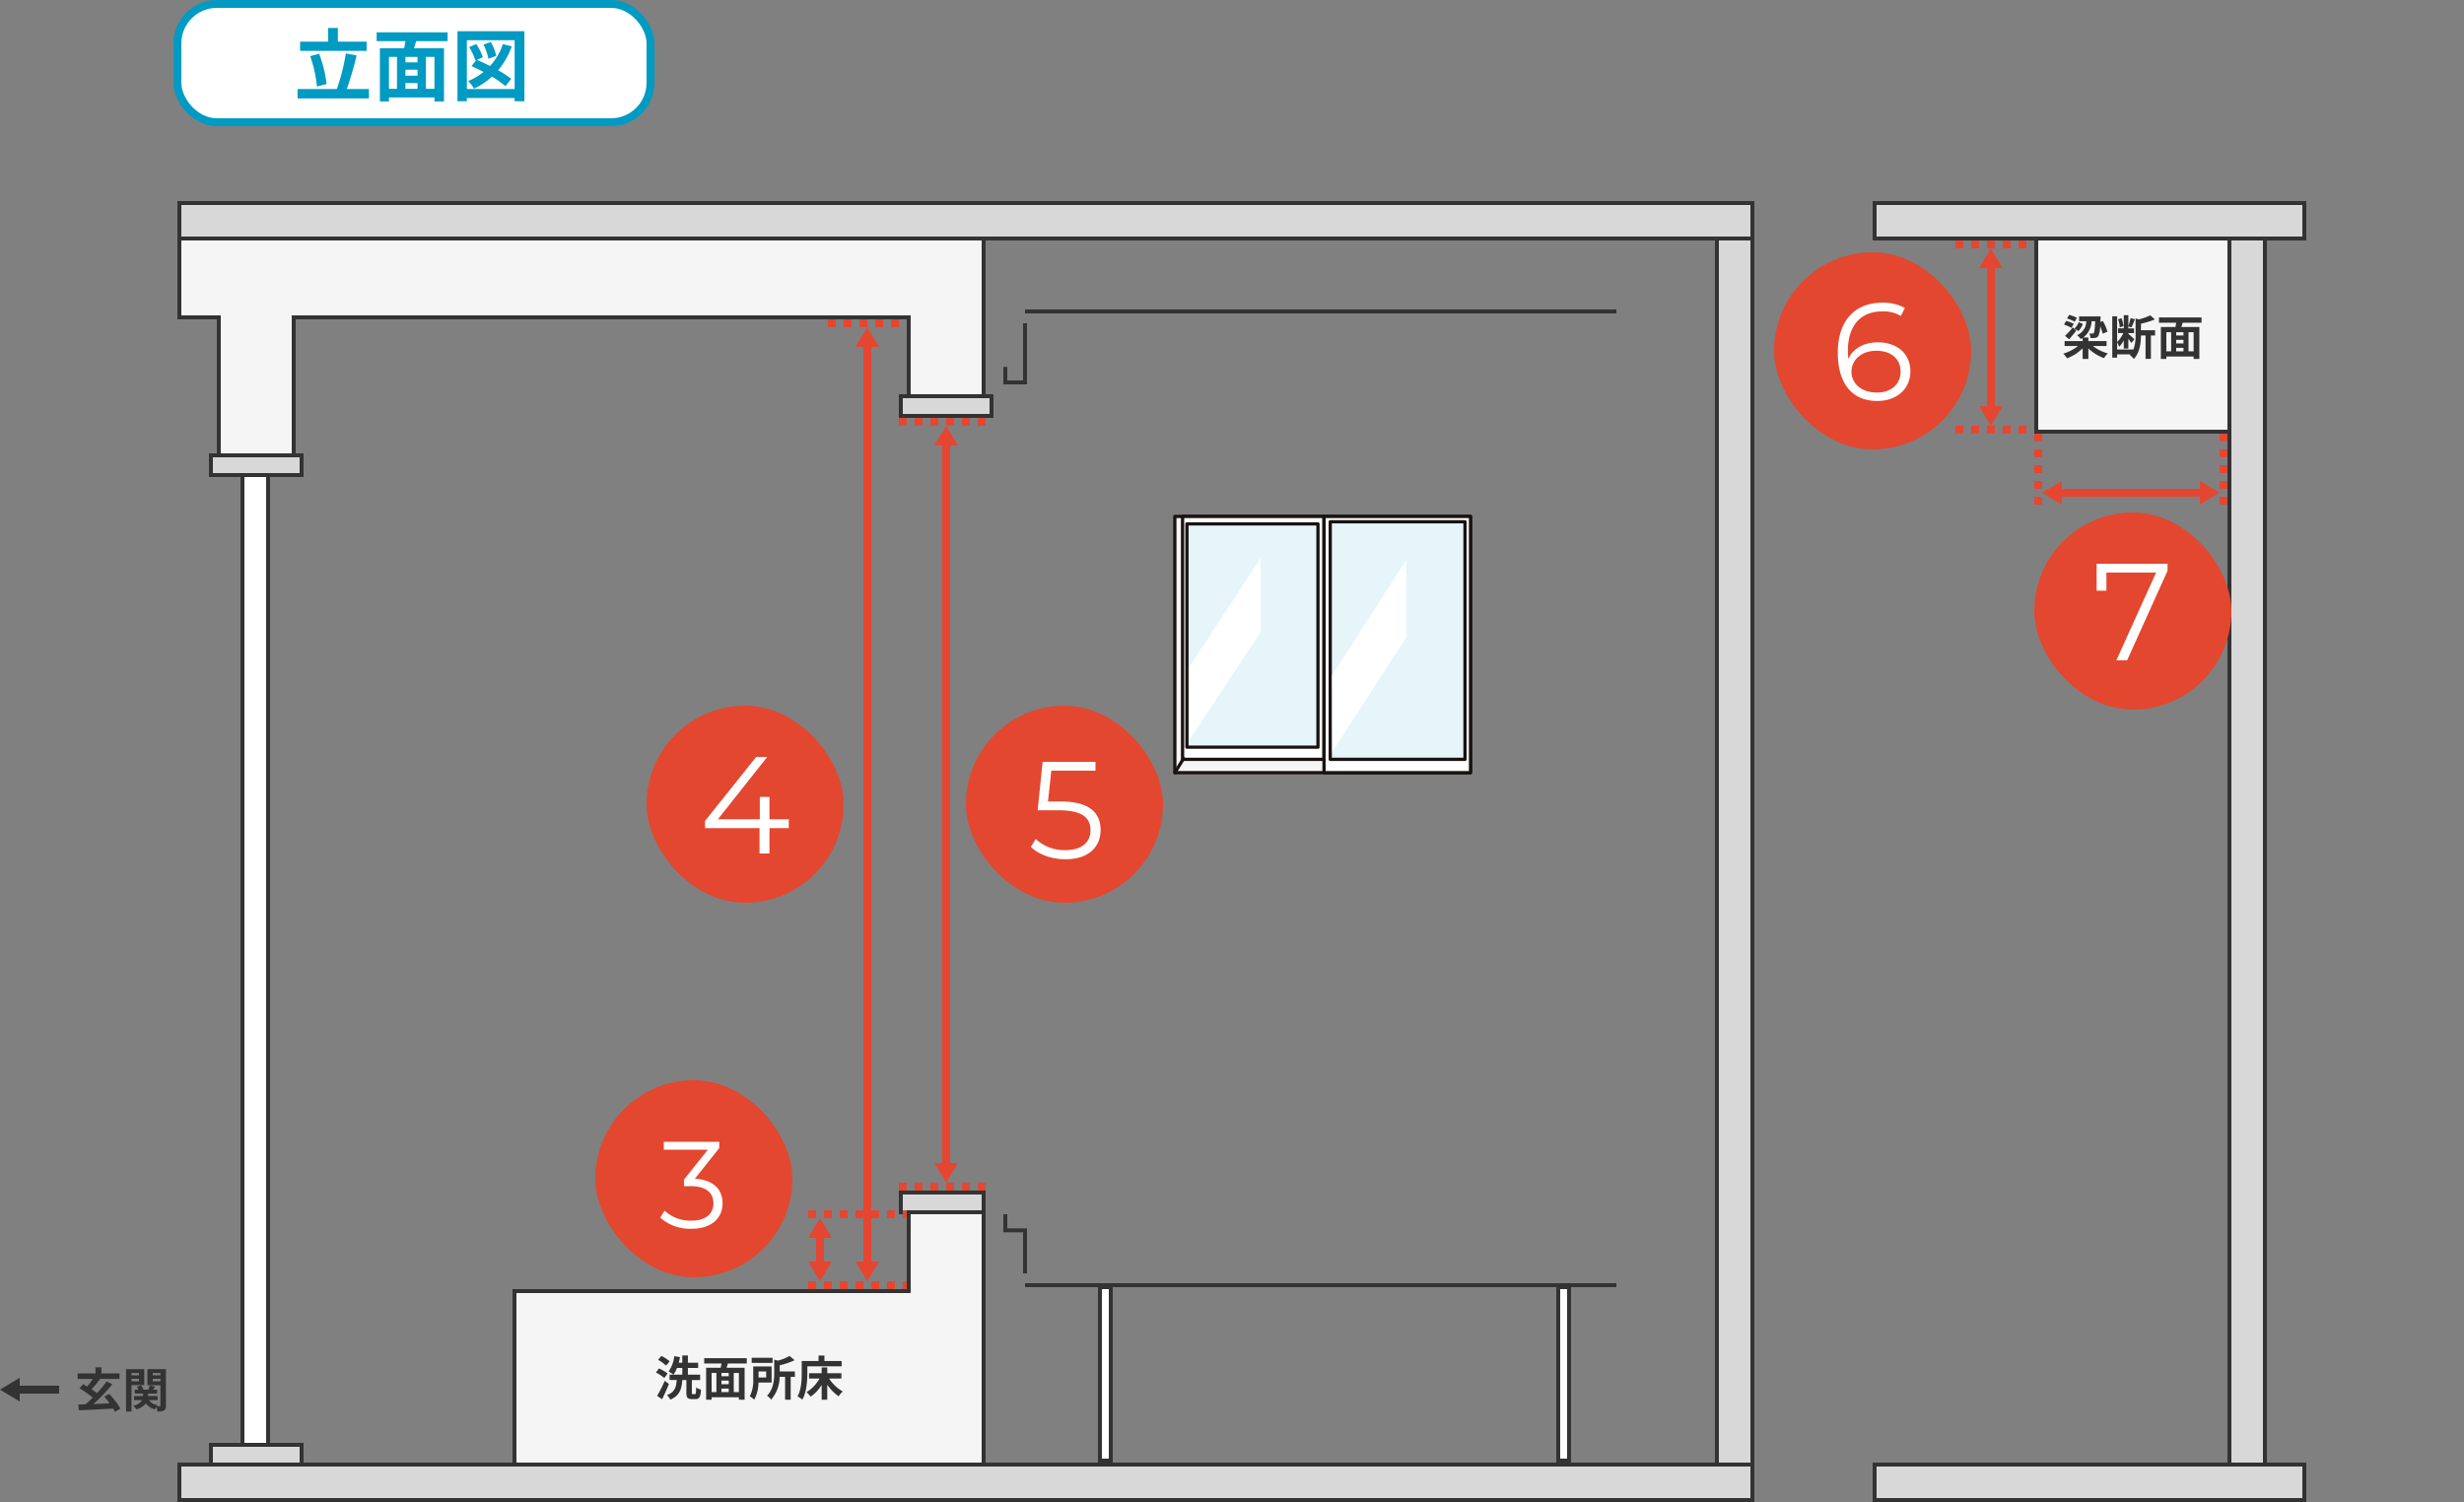 <svg xmlns="http://www.w3.org/2000/svg" xmlns:xlink="http://www.w3.org/1999/xlink" width="625" height="381" viewBox="0 0 625 381">
  <rect x="0" y="0" width="625" height="381" fill="#808080" stroke="none"/>
  <defs>
    <clipPath id="clip-path">
      <rect width="20" height="2" fill="none"/>
    </clipPath>
    <clipPath id="clip-path-3">
      <rect width="2" height="20" fill="none"/>
    </clipPath>
    <clipPath id="clip-path-5">
      <rect width="25" height="2" fill="none"/>
    </clipPath>
    <clipPath id="clip-path-8">
      <rect width="24" height="2" fill="none"/>
    </clipPath>
  </defs>
  <g id="unitbath-img06" transform="translate(-310 -2119)">
    <g id="コンポーネント_18_40" data-name="コンポーネント 18 – 40" transform="translate(355 2120)">
      <rect id="長方形_62" data-name="長方形 62" width="120" height="30" rx="10" fill="#fff" stroke="#009ac3" stroke-width="2"/>
      <path id="パス_328" data-name="パス 328" d="M18.5-13.44H11.2v-3.48H8.72v3.48H1.62v2.34H18.5ZM8.34-2.7a32.8,32.8,0,0,0-1.88-7.66l-2.28.6A32.424,32.424,0,0,1,5.9-2.04Zm5.12,1.28a81.4,81.4,0,0,0,2.5-8.52l-2.74-.5a49.984,49.984,0,0,1-2.28,9.02H.98V.96h18.1V-1.42ZM35.7-1.46H33.54v-8.1H35.7ZM24.16-9.56H26.2v8.1H24.16ZM31.4-8.18H28.34V-9.56H31.4ZM28.34-2.94H31.4v1.48H28.34ZM31.4-4.8H28.34V-6.32H31.4Zm7.64-8.76V-15.8h-18v2.24h7.3c-.08.6-.2,1.22-.32,1.8H21.86V1.74h2.3V.72H35.7V1.74h2.42v-13.5h-7.6c.16-.58.36-1.18.54-1.8ZM51.38-9.84A13.093,13.093,0,0,0,50-13.32l-1.86.62A14.681,14.681,0,0,1,49.4-9.1Zm1.68-2.98A15.544,15.544,0,0,1,49.8-7.26c-1.14-.58-2.3-1.12-3.34-1.54l1.52-.68a14.512,14.512,0,0,0-1.68-3.34l-1.78.76a16.269,16.269,0,0,1,1.56,3.42l.22-.1L45.08-7.22c.98.42,2.04.92,3.08,1.48a16.041,16.041,0,0,1-3.9,2.3,11.1,11.1,0,0,1,1.5,1.92,18.475,18.475,0,0,0,4.52-3.04,23.244,23.244,0,0,1,3.44,2.42L55.16-4a23.317,23.317,0,0,0-3.32-2.18,19.544,19.544,0,0,0,3.48-6.06ZM43.92-1.42V-13.8H56.04V-1.42ZM41.54-16.08V1.68h2.38V.86H56.04v.82h2.48V-16.08Z" transform="translate(29.5 23)" fill="#009ac3"/>
    </g>
    <g id="グループ_102" data-name="グループ 102" transform="translate(185 170)">
      <rect id="長方形_206" data-name="長方形 206" width="620" height="330" transform="translate(130 2000)" fill="#fff" opacity="0"/>
      <g id="グループ_101" data-name="グループ 101">
        <path id="パス_249" data-name="パス 249" d="M401.969,1238.833l-5,3,5,3v-2h35v2l5-3-5-3v2h-35Z" transform="translate(1871.833 1615.031) rotate(90)" fill="#e54632"/>
        <g id="リピートグリッド_15" data-name="リピートグリッド 15" transform="translate(621 2010)" clip-path="url(#clip-path)">
          <g transform="translate(-623 -40)">
            <rect id="長方形_6" data-name="長方形 6" width="2" height="2" transform="translate(623 40)" fill="#e54632"/>
            <rect id="長方形_7" data-name="長方形 7" width="2" height="2" transform="translate(623 44)" fill="#e54632"/>
          </g>
          <g transform="translate(-619 -40)">
            <rect id="長方形_6-2" data-name="長方形 6" width="2" height="2" transform="translate(623 40)" fill="#e54632"/>
            <rect id="長方形_7-2" data-name="長方形 7" width="2" height="2" transform="translate(623 44)" fill="#e54632"/>
          </g>
          <g transform="translate(-615 -40)">
            <rect id="長方形_6-3" data-name="長方形 6" width="2" height="2" transform="translate(623 40)" fill="#e54632"/>
            <rect id="長方形_7-3" data-name="長方形 7" width="2" height="2" transform="translate(623 44)" fill="#e54632"/>
          </g>
          <g transform="translate(-611 -40)">
            <rect id="長方形_6-4" data-name="長方形 6" width="2" height="2" transform="translate(623 40)" fill="#e54632"/>
            <rect id="長方形_7-4" data-name="長方形 7" width="2" height="2" transform="translate(623 44)" fill="#e54632"/>
          </g>
          <g transform="translate(-607 -40)">
            <rect id="長方形_6-5" data-name="長方形 6" width="2" height="2" transform="translate(623 40)" fill="#e54632"/>
            <rect id="長方形_7-5" data-name="長方形 7" width="2" height="2" transform="translate(623 44)" fill="#e54632"/>
          </g>
        </g>
        <g id="リピートグリッド_16" data-name="リピートグリッド 16" transform="translate(621 2057)" clip-path="url(#clip-path)">
          <g transform="translate(-623 -40)">
            <rect id="長方形_6-6" data-name="長方形 6" width="2" height="2" transform="translate(623 40)" fill="#e54632"/>
            <rect id="長方形_7-6" data-name="長方形 7" width="2" height="2" transform="translate(623 44)" fill="#e54632"/>
          </g>
          <g transform="translate(-619 -40)">
            <rect id="長方形_6-7" data-name="長方形 6" width="2" height="2" transform="translate(623 40)" fill="#e54632"/>
            <rect id="長方形_7-7" data-name="長方形 7" width="2" height="2" transform="translate(623 44)" fill="#e54632"/>
          </g>
          <g transform="translate(-615 -40)">
            <rect id="長方形_6-8" data-name="長方形 6" width="2" height="2" transform="translate(623 40)" fill="#e54632"/>
            <rect id="長方形_7-8" data-name="長方形 7" width="2" height="2" transform="translate(623 44)" fill="#e54632"/>
          </g>
          <g transform="translate(-611 -40)">
            <rect id="長方形_6-9" data-name="長方形 6" width="2" height="2" transform="translate(623 40)" fill="#e54632"/>
            <rect id="長方形_7-9" data-name="長方形 7" width="2" height="2" transform="translate(623 44)" fill="#e54632"/>
          </g>
          <g transform="translate(-607 -40)">
            <rect id="長方形_6-10" data-name="長方形 6" width="2" height="2" transform="translate(623 40)" fill="#e54632"/>
            <rect id="長方形_7-10" data-name="長方形 7" width="2" height="2" transform="translate(623 44)" fill="#e54632"/>
          </g>
        </g>
        <g id="コンポーネント_16_174" data-name="コンポーネント 16 – 174" transform="translate(575 2013)">
          <rect id="長方形_44" data-name="長方形 44" width="50" height="50" rx="25" fill="#e3472f"/>
          <path id="パス_334" data-name="パス 334" d="M6.615.161C3.22.161.35,1.666-.875,4.361-.945,3.626-.98,2.926-.98,2.366c0-6.65,3.4-10.045,8.68-10.045a8.588,8.588,0,0,1,4.76,1.155l1.015-2.03a11.24,11.24,0,0,0-5.81-1.33c-6.65,0-11.2,4.34-11.2,12.67,0,7.735,3.535,12.25,10.045,12.25,4.76,0,8.365-2.94,8.365-7.525C14.875,3.031,11.48.161,6.615.161ZM6.405,12.9C2.17,12.9-.07,10.346-.07,7.651-.07,4.606,2.485,2.3,6.23,2.3c3.78,0,6.16,2.065,6.16,5.285C12.39,10.836,9.94,12.9,6.405,12.9Z" transform="translate(19.698 22.674)" fill="#fff"/>
        </g>
        <path id="パス_250" data-name="パス 250" d="M401.969,1238.833l-5,3,5,3v-2h35v2l5-3-5-3v2h-35Z" transform="translate(246.031 832.167)" fill="#e54632"/>
        <g id="リピートグリッド_17" data-name="リピートグリッド 17" transform="translate(641 2059)" clip-path="url(#clip-path-3)">
          <g transform="translate(-623 -40)">
            <rect id="長方形_6-11" data-name="長方形 6" width="2" height="2" transform="translate(623 40)" fill="#e54632"/>
            <rect id="長方形_7-11" data-name="長方形 7" width="2" height="2" transform="translate(623 44)" fill="#e54632"/>
          </g>
          <g transform="translate(-623 -36)">
            <rect id="長方形_6-12" data-name="長方形 6" width="2" height="2" transform="translate(623 40)" fill="#e54632"/>
            <rect id="長方形_7-12" data-name="長方形 7" width="2" height="2" transform="translate(623 44)" fill="#e54632"/>
          </g>
          <g transform="translate(-623 -32)">
            <rect id="長方形_6-13" data-name="長方形 6" width="2" height="2" transform="translate(623 40)" fill="#e54632"/>
            <rect id="長方形_7-13" data-name="長方形 7" width="2" height="2" transform="translate(623 44)" fill="#e54632"/>
          </g>
          <g transform="translate(-623 -28)">
            <rect id="長方形_6-14" data-name="長方形 6" width="2" height="2" transform="translate(623 40)" fill="#e54632"/>
            <rect id="長方形_7-14" data-name="長方形 7" width="2" height="2" transform="translate(623 44)" fill="#e54632"/>
          </g>
          <g transform="translate(-623 -24)">
            <rect id="長方形_6-15" data-name="長方形 6" width="2" height="2" transform="translate(623 40)" fill="#e54632"/>
            <rect id="長方形_7-15" data-name="長方形 7" width="2" height="2" transform="translate(623 44)" fill="#e54632"/>
          </g>
        </g>
        <g id="リピートグリッド_18" data-name="リピートグリッド 18" transform="translate(688 2059)" clip-path="url(#clip-path-3)">
          <g transform="translate(-623 -40)">
            <rect id="長方形_6-16" data-name="長方形 6" width="2" height="2" transform="translate(623 40)" fill="#e54632"/>
            <rect id="長方形_7-16" data-name="長方形 7" width="2" height="2" transform="translate(623 44)" fill="#e54632"/>
          </g>
          <g transform="translate(-623 -36)">
            <rect id="長方形_6-17" data-name="長方形 6" width="2" height="2" transform="translate(623 40)" fill="#e54632"/>
            <rect id="長方形_7-17" data-name="長方形 7" width="2" height="2" transform="translate(623 44)" fill="#e54632"/>
          </g>
          <g transform="translate(-623 -32)">
            <rect id="長方形_6-18" data-name="長方形 6" width="2" height="2" transform="translate(623 40)" fill="#e54632"/>
            <rect id="長方形_7-18" data-name="長方形 7" width="2" height="2" transform="translate(623 44)" fill="#e54632"/>
          </g>
          <g transform="translate(-623 -28)">
            <rect id="長方形_6-19" data-name="長方形 6" width="2" height="2" transform="translate(623 40)" fill="#e54632"/>
            <rect id="長方形_7-19" data-name="長方形 7" width="2" height="2" transform="translate(623 44)" fill="#e54632"/>
          </g>
          <g transform="translate(-623 -24)">
            <rect id="長方形_6-20" data-name="長方形 6" width="2" height="2" transform="translate(623 40)" fill="#e54632"/>
            <rect id="長方形_7-20" data-name="長方形 7" width="2" height="2" transform="translate(623 44)" fill="#e54632"/>
          </g>
        </g>
        <g id="グループ_100" data-name="グループ 100">
          <g id="長方形_153" data-name="長方形 153" transform="translate(690 2000)" fill="#d8d8d8" stroke="#333" stroke-width="1">
            <rect width="10" height="330" stroke="none"/>
            <rect x="0.5" y="0.5" width="9" height="329" fill="none"/>
          </g>
          <g id="長方形_154" data-name="長方形 154" transform="translate(600 2000)" fill="#d8d8d8" stroke="#333" stroke-width="1">
            <rect width="110" height="10" stroke="none"/>
            <rect x="0.5" y="0.5" width="109" height="9" fill="none"/>
          </g>
          <g id="長方形_155" data-name="長方形 155" transform="translate(600 2320)" fill="#d8d8d8" stroke="#333" stroke-width="1">
            <rect width="110" height="10" stroke="none"/>
            <rect x="0.5" y="0.5" width="109" height="9" fill="none"/>
          </g>
          <g id="長方形_156" data-name="長方形 156" transform="translate(641 2009)" fill="#f5f5f5" stroke="#333" stroke-width="1">
            <rect width="50" height="50" stroke="none"/>
            <rect x="0.5" y="0.5" width="49" height="49" fill="none"/>
          </g>
          <path id="パス_336" data-name="パス 336" d="M4.284-8.28a4.973,4.973,0,0,1-1.1,1.632l1.044.624a5.778,5.778,0,0,0,1.1-1.8ZM1.824-3.936C2.436-4.62,3.1-5.388,3.66-6.144L2.784-6.96A24.72,24.72,0,0,1,.8-4.812ZM3.8-9.408a10.27,10.27,0,0,0-1.956-.72l-.54.912a9.042,9.042,0,0,1,1.956.828ZM3.012-7.872a10.511,10.511,0,0,0-1.92-.72l-.564.924a11.339,11.339,0,0,1,1.9.828Zm8.328,5.64V-3.48H6.72v-.9h-1.3A5.493,5.493,0,0,0,7.536-8.52H8.46c-.1,2-.216,2.784-.384,2.988a.346.346,0,0,1-.324.156c-.168,0-.468-.012-.8-.048A3.114,3.114,0,0,1,7.26-4.26,5.157,5.157,0,0,0,8.448-4.3a1.056,1.056,0,0,0,.78-.444,5.579,5.579,0,0,0,.468-2.5,9.155,9.155,0,0,1,.66,1.884l1.2-.5A11.057,11.057,0,0,0,10.38-8.58l-.624.24L9.8-9.216c.012-.156.024-.516.024-.516H4.368V-8.52H6.192a3.865,3.865,0,0,1-2.34,3.54A5.217,5.217,0,0,1,4.8-4a4.37,4.37,0,0,0,.468-.276v.792H.684v1.248H4.1A10.834,10.834,0,0,1,.348-.3,6.941,6.941,0,0,1,1.308.888a11.1,11.1,0,0,0,3.96-2.544v2.7H6.72V-1.62A11.266,11.266,0,0,0,10.68.84a8.418,8.418,0,0,1,.96-1.2A11.048,11.048,0,0,1,7.86-2.232ZM15.6-7.26a7.455,7.455,0,0,0-.468-2.028l-.864.276a8.046,8.046,0,0,1,.408,2.064Zm8.04,1.032H20.064V-7.9a19.11,19.11,0,0,0,3.516-1.08L22.428-10.02a13.577,13.577,0,0,1-2.892,1.032l-.84-.228v4.164a9.64,9.64,0,0,1-.588,3.78v-.084H14.016v-1.8a6.25,6.25,0,0,1,.5,1.128A6.279,6.279,0,0,0,15.7-3.66v2.076H16.86v-2.46c.3.384.6.792.756,1.044l.768-.948C18.156-4.176,17.2-5.064,16.86-5.34v-.168H18.3v-1.2H16.86v-.5l.792.264c.264-.528.576-1.368.876-2.088L17.412-9.3a13.639,13.639,0,0,1-.552,2.052v-2.8H15.7v3.336H14.244v1.2h1.332a6.805,6.805,0,0,1-1.56,2.256v-6.5H12.78V.72h1.236V-.12h3.408c-.06.072-.132.144-.192.216a3.432,3.432,0,0,1,1.02.972c1.548-1.656,1.8-4.188,1.812-5.976h1.164v5.94h1.356v-5.94H23.64ZM33.42-.876h-1.3v-4.86h1.3ZM26.5-5.736H27.72v4.86H26.5Zm4.344.828H29v-.828H30.84ZM29-1.764H30.84v.888H29ZM30.84-2.88H29v-.912H30.84Zm4.584-5.256V-9.48h-10.8v1.344H29c-.048.36-.12.732-.192,1.08h-3.7v8.1H26.5V.432H33.42v.612h1.452v-8.1h-4.56c.1-.348.216-.708.324-1.08Z" transform="translate(648 2039)" fill="#333"/>
        </g>
        <g id="コンポーネント_16_175" data-name="コンポーネント 16 – 175" transform="translate(641 2079)">
          <rect id="長方形_44-2" data-name="長方形 44" width="50" height="50" rx="25" fill="#e3472f"/>
          <path id="パス_335" data-name="パス 335" d="M-3.675-9.8v6.825H-1.19V-7.56h12.6L1.33,14.7H4.06L14.315-8.015V-9.8Z" transform="translate(19.488 22.8)" fill="#fff"/>
        </g>
      </g>
      <g id="グループ_99" data-name="グループ 99" transform="translate(-10 50)">
        <g id="グループ_98" data-name="グループ 98" transform="translate(0 0)">
          <g id="合体_4" data-name="合体 4" transform="translate(180 1950)" fill="#f5f5f5">
            <path d="M 29.501 64.5 L 10.5 64.5 L 10.5 30 L 10.5 29.5 L 10 29.5 L 0.5 29.5 L 0.5 0.5 L 194.999 0.5 L 204.5 0.5 L 204.5 49.5 L 185.5 49.5 L 185.5 30 L 185.5 29.5 L 185 29.5 L 30.001 29.5 L 29.501 29.5 L 29.501 30 L 29.501 64.5 Z" stroke="none"/>
            <path d="M 29.001 64 L 29.001 29 L 186 29 L 186 49 L 204 49 L 204 1 L 1 1 L 1 29 L 11 29 L 11 64 L 29.001 64 M 30.001 65 L 10 65 L 10 30 L -6.081028914195485e-06 30 L -6.081028914195485e-06 6.081028914195485e-06 L 205 6.081028914195485e-06 L 205 50 L 185 50 L 185 30 L 30.001 30 L 30.001 65 Z" stroke="none" fill="#333"/>
          </g>
          <g id="合体_3" data-name="合体 3" transform="translate(277 2221.5)" fill="#f5f5f5">
            <path d="M 107.5 49 L 87.999 49 L -11.5 49 L -11.5 5 L 87.999 5 L 88.499 5 L 88.499 4.5 L 88.499 -15 L 107.499 -15 L 107.499 4.5 L 107.499 5 L 107.5 5 L 107.5 49 Z" stroke="none"/>
            <path d="M 107 48.5 L 106.999 -14.5 L 88.999 -14.5 L 88.999 5.5 L -11 5.5 L -11 48.5 L 107 48.5 M 108 49.5 L -12 49.5 L -12 4.5 L 87.999 4.5 L 87.999 -15.5 L 107.999 -15.5 L 108 49.5 Z" stroke="none" fill="#333"/>
          </g>
          <g id="長方形_136" data-name="長方形 136" transform="translate(570 1950)" fill="#d8d8d8" stroke="#333" stroke-width="1">
            <rect width="10" height="330" stroke="none"/>
            <rect x="0.5" y="0.5" width="9" height="329" fill="none"/>
          </g>
          <g id="長方形_135" data-name="長方形 135" transform="translate(180 1950)" fill="#d8d8d8" stroke="#333" stroke-width="1">
            <rect width="400" height="10" stroke="none"/>
            <rect x="0.5" y="0.5" width="399" height="9" fill="none"/>
          </g>
          <g id="長方形_137" data-name="長方形 137" transform="translate(180 2270)" fill="#d8d8d8" stroke="#333" stroke-width="1">
            <rect width="400" height="10" stroke="none"/>
            <rect x="0.5" y="0.5" width="399" height="9" fill="none"/>
          </g>
          <g id="長方形_141" data-name="長方形 141" transform="translate(196 2015)" fill="#fff" stroke="#333" stroke-width="1">
            <rect width="7.5" height="255" stroke="none"/>
            <rect x="0.5" y="0.5" width="6.5" height="254" fill="none"/>
          </g>
          <g id="長方形_147" data-name="長方形 147" transform="translate(188 2014)" fill="#d8d8d8" stroke="#333" stroke-width="1">
            <rect width="24" height="6" stroke="none"/>
            <rect x="0.5" y="0.5" width="23" height="5" fill="none"/>
          </g>
          <g id="長方形_149" data-name="長方形 149" transform="translate(363 1999)" fill="#d8d8d8" stroke="#333" stroke-width="1">
            <rect width="24" height="6" stroke="none"/>
            <rect x="0.5" y="0.5" width="23" height="5" fill="none"/>
          </g>
          <g id="長方形_150" data-name="長方形 150" transform="translate(363 2201)" fill="#d8d8d8" stroke="#333" stroke-width="1">
            <rect width="22" height="6" stroke="none"/>
            <rect x="0.5" y="0.5" width="21" height="5" fill="none"/>
          </g>
          <g id="長方形_148" data-name="長方形 148" transform="translate(188 2265)" fill="#d8d8d8" stroke="#333" stroke-width="1">
            <rect width="24" height="6" stroke="none"/>
            <rect x="0.5" y="0.5" width="23" height="5" fill="none"/>
          </g>
          <g id="グループ_97" data-name="グループ 97" transform="translate(433 2030)">
            <rect id="長方形_67" data-name="長方形 67" width="75" height="65" transform="translate(0 0)" fill="#fff"/>
            <rect id="長方形_68" data-name="長方形 68" width="75" height="65" transform="translate(0 0)" fill="#f5f5f5" stroke="#1a1311" stroke-linecap="round" stroke-linejoin="round" stroke-width="0.826"/>
            <rect id="長方形_145" data-name="長方形 145" width="35.88" height="61.62" transform="translate(1.961 0)" fill="#fff" stroke="#1a1311" stroke-linecap="round" stroke-linejoin="round" stroke-width="0.826"/>
            <rect id="長方形_146" data-name="長方形 146" width="37.159" height="65" transform="translate(37.841 0)" fill="#fff" stroke="#1a1311" stroke-linecap="round" stroke-linejoin="round" stroke-width="0.826"/>
            <line id="線_2" data-name="線 2" x1="2.207" y2="3.583" transform="translate(0 61.417)" fill="none" stroke="#1a1311" stroke-linecap="round" stroke-linejoin="round" stroke-width="0.826"/>
            <rect id="長方形_69" data-name="長方形 69" width="33.238" height="56.636" transform="translate(3.068 1.892)" fill="#e5f5f9"/>
            <rect id="長方形_70" data-name="長方形 70" width="33.238" height="56.636" transform="translate(3.068 1.892)" fill="none" stroke="#1a1311" stroke-linecap="round" stroke-linejoin="round" stroke-width="0.826"/>
            <rect id="長方形_71" data-name="長方形 71" width="34.179" height="60.27" transform="translate(39.419 1.351)" fill="#e5f5f9"/>
            <rect id="長方形_72" data-name="長方形 72" width="34.179" height="60.27" transform="translate(39.419 1.351)" fill="none" stroke="#1a1311" stroke-linecap="round" stroke-linejoin="round" stroke-width="0.826"/>
            <path id="パス_89" data-name="パス 89" d="M101.542,88.632l18.281-27.858V79.539L101.606,107.11Z" transform="translate(-98.048 -50.2)" fill="#fff"/>
            <path id="パス_90" data-name="パス 90" d="M145.439,89.964l18.8-29.19V80.436l-18.732,28.889Z" transform="translate(-105.546 -49.694)" fill="#fff"/>
          </g>
          <g id="長方形_151" data-name="長方形 151" transform="translate(413.5 2225)" fill="#fff" stroke="#333" stroke-width="1">
            <rect width="3.75" height="45" stroke="none"/>
            <rect x="0.5" y="0.5" width="2.75" height="44" fill="none"/>
          </g>
          <g id="長方形_152" data-name="長方形 152" transform="translate(529.75 2225)" fill="#fff" stroke="#333" stroke-width="1">
            <rect width="3.75" height="45" stroke="none"/>
            <rect x="0.5" y="0.5" width="2.75" height="44" fill="none"/>
          </g>
          <path id="パス_241" data-name="パス 241" d="M451.667,2273v4.091h5V2288" transform="translate(-61.667 -66)" fill="none" stroke="#333" stroke-width="1"/>
          <line id="線_70" data-name="線 70" x2="150" transform="translate(395 2225)" fill="none" stroke="#333" stroke-width="1"/>
          <path id="パス_242" data-name="パス 242" d="M451.667,2284.067V2288h5v-15" transform="translate(-61.667 -292)" fill="none" stroke="#333" stroke-width="1"/>
          <path id="パス_243" data-name="パス 243" d="M0,0H150" transform="translate(395 1978)" fill="none" stroke="#333" stroke-width="1"/>
          <path id="パス_330" data-name="パス 330" d="M3.864-8.688a10.251,10.251,0,0,0-2.1-1.368l-.84,1A8.665,8.665,0,0,1,2.94-7.6ZM3.336-5.6A10.164,10.164,0,0,0,1.152-6.876L.372-5.844A10.281,10.281,0,0,1,2.508-4.452Zm-.72,1.86A34.916,34.916,0,0,1,.684.072l1.26.864c.6-1.2,1.212-2.592,1.728-3.864ZM9.732-.36c-.2,0-.24-.048-.24-.432V-3.936H11.6V-5.292H8.484V-7h2.6V-8.34h-2.6v-1.824H7.068V-8.34H6.156a13.275,13.275,0,0,0,.324-1.4l-1.428-.264A8.948,8.948,0,0,1,3.6-6.1a8.107,8.107,0,0,1,1.236.8A7.541,7.541,0,0,0,5.712-7H7.068v1.7H3.84v1.356H5.652C5.508-2.184,5.208-.876,3.168-.12A3.879,3.879,0,0,1,4.02,1.032c2.4-1,2.88-2.724,3.06-4.968H8.1V-.78C8.1.48,8.352.9,9.48.9h.936c.948,0,1.284-.528,1.392-2.4a3.909,3.909,0,0,1-1.224-.552C10.548-.6,10.512-.36,10.272-.36ZM21.42-.876h-1.3v-4.86h1.3ZM14.5-5.736H15.72v4.86H14.5Zm4.344.828H17v-.828H18.84ZM17-1.764H18.84v.888H17ZM18.84-2.88H17v-.912H18.84Zm4.584-5.256V-9.48h-10.8v1.344H17c-.048.36-.12.732-.192,1.08h-3.7v8.1H14.5V.432H21.42v.612h1.452v-8.1h-4.56c.1-.348.216-.708.324-1.08Zm6.54-1.44h-5.3v1.3h5.3Zm-1.62,3.468v1.524H26.412V-6.108ZM29.724-3.3V-7.38H25.056v3.048A9.078,9.078,0,0,1,24.192.2a6.182,6.182,0,0,1,1.128.852A9.428,9.428,0,0,0,26.388-3.3Zm5.9-2.82H31.776V-7.68a19.706,19.706,0,0,0,3.78-1.284l-1.26-1.08a13.463,13.463,0,0,1-2.928,1.176L30.384-9.1v3.312c0,1.776-.168,4.152-1.836,5.844a3.526,3.526,0,0,1,1.056.96,8.79,8.79,0,0,0,2.148-5.76h1.392V1.044H34.56V-4.74h1.068Zm3.156-1.3h8.7V-8.772H43.116v-1.38H41.628v1.38H37.356v3.024c0,1.728-.084,4.248-1.068,5.964a6.628,6.628,0,0,1,1.236.8c1.08-1.872,1.26-4.836,1.26-6.768Zm8.64,3.1V-5.664H43.836V-7.128H42.42v1.464h-3.2V-4.32h2.652A9.083,9.083,0,0,1,38.58-.876,6.283,6.283,0,0,1,39.6.288a9.888,9.888,0,0,0,2.82-2.976V1.044h1.416v-3.8A11.655,11.655,0,0,0,46.716.192a5.747,5.747,0,0,1,1.056-1.224A10.192,10.192,0,0,1,44.3-4.32Z" transform="translate(301 2253)" fill="#333"/>
        </g>
        <path id="パス_246" data-name="パス 246" d="M411.969,1238.833l-5,3,5,3v-2h6v2l5-3-5-3v2h-6Z" transform="translate(1584.833 1801.031) rotate(90)" fill="#e54632"/>
        <g id="リピートグリッド_10" data-name="リピートグリッド 10" transform="translate(340 2206)" clip-path="url(#clip-path-5)">
          <g transform="translate(-623 -40)">
            <rect id="長方形_6-21" data-name="長方形 6" width="2" height="2" transform="translate(623 40)" fill="#e54632"/>
            <rect id="長方形_7-21" data-name="長方形 7" width="2" height="2" transform="translate(623 44)" fill="#e54632"/>
          </g>
          <g transform="translate(-619 -40)">
            <rect id="長方形_6-22" data-name="長方形 6" width="2" height="2" transform="translate(623 40)" fill="#e54632"/>
            <rect id="長方形_7-22" data-name="長方形 7" width="2" height="2" transform="translate(623 44)" fill="#e54632"/>
          </g>
          <g transform="translate(-615 -40)">
            <rect id="長方形_6-23" data-name="長方形 6" width="2" height="2" transform="translate(623 40)" fill="#e54632"/>
            <rect id="長方形_7-23" data-name="長方形 7" width="2" height="2" transform="translate(623 44)" fill="#e54632"/>
          </g>
          <g transform="translate(-611 -40)">
            <rect id="長方形_6-24" data-name="長方形 6" width="2" height="2" transform="translate(623 40)" fill="#e54632"/>
            <rect id="長方形_7-24" data-name="長方形 7" width="2" height="2" transform="translate(623 44)" fill="#e54632"/>
          </g>
          <g transform="translate(-607 -40)">
            <rect id="長方形_6-25" data-name="長方形 6" width="2" height="2" transform="translate(623 40)" fill="#e54632"/>
            <rect id="長方形_7-25" data-name="長方形 7" width="2" height="2" transform="translate(623 44)" fill="#e54632"/>
          </g>
          <g transform="translate(-603 -40)">
            <rect id="長方形_6-26" data-name="長方形 6" width="2" height="2" transform="translate(623 40)" fill="#e54632"/>
            <rect id="長方形_7-26" data-name="長方形 7" width="2" height="2" transform="translate(623 44)" fill="#e54632"/>
          </g>
          <g transform="translate(-599 -40)">
            <rect id="長方形_6-27" data-name="長方形 6" width="2" height="2" transform="translate(623 40)" fill="#e54632"/>
            <rect id="長方形_7-27" data-name="長方形 7" width="2" height="2" transform="translate(623 44)" fill="#e54632"/>
          </g>
        </g>
        <g id="リピートグリッド_11" data-name="リピートグリッド 11" transform="translate(340 2224)" clip-path="url(#clip-path-5)">
          <g transform="translate(-623 -40)">
            <rect id="長方形_6-28" data-name="長方形 6" width="2" height="2" transform="translate(623 40)" fill="#e54632"/>
            <rect id="長方形_7-28" data-name="長方形 7" width="2" height="2" transform="translate(623 44)" fill="#e54632"/>
          </g>
          <g transform="translate(-619 -40)">
            <rect id="長方形_6-29" data-name="長方形 6" width="2" height="2" transform="translate(623 40)" fill="#e54632"/>
            <rect id="長方形_7-29" data-name="長方形 7" width="2" height="2" transform="translate(623 44)" fill="#e54632"/>
          </g>
          <g transform="translate(-615 -40)">
            <rect id="長方形_6-30" data-name="長方形 6" width="2" height="2" transform="translate(623 40)" fill="#e54632"/>
            <rect id="長方形_7-30" data-name="長方形 7" width="2" height="2" transform="translate(623 44)" fill="#e54632"/>
          </g>
          <g transform="translate(-611 -40)">
            <rect id="長方形_6-31" data-name="長方形 6" width="2" height="2" transform="translate(623 40)" fill="#e54632"/>
            <rect id="長方形_7-31" data-name="長方形 7" width="2" height="2" transform="translate(623 44)" fill="#e54632"/>
          </g>
          <g transform="translate(-607 -40)">
            <rect id="長方形_6-32" data-name="長方形 6" width="2" height="2" transform="translate(623 40)" fill="#e54632"/>
            <rect id="長方形_7-32" data-name="長方形 7" width="2" height="2" transform="translate(623 44)" fill="#e54632"/>
          </g>
          <g transform="translate(-603 -40)">
            <rect id="長方形_6-33" data-name="長方形 6" width="2" height="2" transform="translate(623 40)" fill="#e54632"/>
            <rect id="長方形_7-33" data-name="長方形 7" width="2" height="2" transform="translate(623 44)" fill="#e54632"/>
          </g>
          <g transform="translate(-599 -40)">
            <rect id="長方形_6-34" data-name="長方形 6" width="2" height="2" transform="translate(623 40)" fill="#e54632"/>
            <rect id="長方形_7-34" data-name="長方形 7" width="2" height="2" transform="translate(623 44)" fill="#e54632"/>
          </g>
        </g>
        <g id="コンポーネント_16_176" data-name="コンポーネント 16 – 176" transform="translate(286 2173)">
          <rect id="長方形_44-3" data-name="長方形 44" width="50" height="50" rx="25" fill="#e3472f"/>
          <path id="パス_331" data-name="パス 331" d="M6.051,2.375l6.187-7.781V-7H-1.824v2H9.364L3.3,2.594V4.25H4.864c4.063,0,5.906,1.719,5.906,4.344,0,2.719-2,4.406-5.625,4.406a9.584,9.584,0,0,1-6.781-2.531L-2.73,12.25a11.376,11.376,0,0,0,7.875,2.813c5.281,0,7.938-2.812,7.938-6.469C13.083,5.094,10.739,2.625,6.051,2.375Z" transform="translate(19.199 22.625)" fill="#fff"/>
        </g>
        <path id="パス_247" data-name="パス 247" d="M296.969,1238.833l-5,3,5,3v-2h232v2l5-3-5-3v2h-232Z" transform="translate(1596.833 1690.031) rotate(90)" fill="#e54632"/>
        <g id="リピートグリッド_12" data-name="リピートグリッド 12" transform="translate(345 1980)" clip-path="url(#clip-path)">
          <g transform="translate(-623 -40)">
            <rect id="長方形_6-35" data-name="長方形 6" width="2" height="2" transform="translate(623 40)" fill="#e54632"/>
            <rect id="長方形_7-35" data-name="長方形 7" width="2" height="2" transform="translate(623 44)" fill="#e54632"/>
          </g>
          <g transform="translate(-619 -40)">
            <rect id="長方形_6-36" data-name="長方形 6" width="2" height="2" transform="translate(623 40)" fill="#e54632"/>
            <rect id="長方形_7-36" data-name="長方形 7" width="2" height="2" transform="translate(623 44)" fill="#e54632"/>
          </g>
          <g transform="translate(-615 -40)">
            <rect id="長方形_6-37" data-name="長方形 6" width="2" height="2" transform="translate(623 40)" fill="#e54632"/>
            <rect id="長方形_7-37" data-name="長方形 7" width="2" height="2" transform="translate(623 44)" fill="#e54632"/>
          </g>
          <g transform="translate(-611 -40)">
            <rect id="長方形_6-38" data-name="長方形 6" width="2" height="2" transform="translate(623 40)" fill="#e54632"/>
            <rect id="長方形_7-38" data-name="長方形 7" width="2" height="2" transform="translate(623 44)" fill="#e54632"/>
          </g>
          <g transform="translate(-607 -40)">
            <rect id="長方形_6-39" data-name="長方形 6" width="2" height="2" transform="translate(623 40)" fill="#e54632"/>
            <rect id="長方形_7-39" data-name="長方形 7" width="2" height="2" transform="translate(623 44)" fill="#e54632"/>
          </g>
        </g>
        <g id="コンポーネント_16_177" data-name="コンポーネント 16 – 177" transform="translate(299 2078)">
          <rect id="長方形_44-4" data-name="長方形 44" width="50" height="50" rx="25" fill="#e3472f"/>
          <path id="パス_332" data-name="パス 332" d="M17.178,6.02h-4.9V.35H9.828V6.02H-.812L11.718-9.8h-2.8L-4.067,6.44V8.26H9.758V14.7h2.52V8.26h4.9Z" transform="translate(18.9 22.8)" fill="#fff"/>
        </g>
        <path id="パス_248" data-name="パス 248" d="M287.969,1238.833l-5,3,5,3v-2h182v2l5-3-5-3v2h-182Z" transform="translate(1616.833 1724.031) rotate(90)" fill="#e54632"/>
        <g id="リピートグリッド_13" data-name="リピートグリッド 13" transform="translate(363 2005)" clip-path="url(#clip-path-8)">
          <g transform="translate(-623 -40)">
            <rect id="長方形_6-40" data-name="長方形 6" width="2" height="2" transform="translate(623 40)" fill="#e54632"/>
            <rect id="長方形_7-40" data-name="長方形 7" width="2" height="2" transform="translate(623 44)" fill="#e54632"/>
          </g>
          <g transform="translate(-619 -40)">
            <rect id="長方形_6-41" data-name="長方形 6" width="2" height="2" transform="translate(623 40)" fill="#e54632"/>
            <rect id="長方形_7-41" data-name="長方形 7" width="2" height="2" transform="translate(623 44)" fill="#e54632"/>
          </g>
          <g transform="translate(-615 -40)">
            <rect id="長方形_6-42" data-name="長方形 6" width="2" height="2" transform="translate(623 40)" fill="#e54632"/>
            <rect id="長方形_7-42" data-name="長方形 7" width="2" height="2" transform="translate(623 44)" fill="#e54632"/>
          </g>
          <g transform="translate(-611 -40)">
            <rect id="長方形_6-43" data-name="長方形 6" width="2" height="2" transform="translate(623 40)" fill="#e54632"/>
            <rect id="長方形_7-43" data-name="長方形 7" width="2" height="2" transform="translate(623 44)" fill="#e54632"/>
          </g>
          <g transform="translate(-607 -40)">
            <rect id="長方形_6-44" data-name="長方形 6" width="2" height="2" transform="translate(623 40)" fill="#e54632"/>
            <rect id="長方形_7-44" data-name="長方形 7" width="2" height="2" transform="translate(623 44)" fill="#e54632"/>
          </g>
          <g transform="translate(-603 -40)">
            <rect id="長方形_6-45" data-name="長方形 6" width="2" height="2" transform="translate(623 40)" fill="#e54632"/>
            <rect id="長方形_7-45" data-name="長方形 7" width="2" height="2" transform="translate(623 44)" fill="#e54632"/>
          </g>
        </g>
        <g id="リピートグリッド_14" data-name="リピートグリッド 14" transform="translate(363 2199)" clip-path="url(#clip-path-8)">
          <g transform="translate(-623 -40)">
            <rect id="長方形_6-46" data-name="長方形 6" width="2" height="2" transform="translate(623 40)" fill="#e54632"/>
            <rect id="長方形_7-46" data-name="長方形 7" width="2" height="2" transform="translate(623 44)" fill="#e54632"/>
          </g>
          <g transform="translate(-619 -40)">
            <rect id="長方形_6-47" data-name="長方形 6" width="2" height="2" transform="translate(623 40)" fill="#e54632"/>
            <rect id="長方形_7-47" data-name="長方形 7" width="2" height="2" transform="translate(623 44)" fill="#e54632"/>
          </g>
          <g transform="translate(-615 -40)">
            <rect id="長方形_6-48" data-name="長方形 6" width="2" height="2" transform="translate(623 40)" fill="#e54632"/>
            <rect id="長方形_7-48" data-name="長方形 7" width="2" height="2" transform="translate(623 44)" fill="#e54632"/>
          </g>
          <g transform="translate(-611 -40)">
            <rect id="長方形_6-49" data-name="長方形 6" width="2" height="2" transform="translate(623 40)" fill="#e54632"/>
            <rect id="長方形_7-49" data-name="長方形 7" width="2" height="2" transform="translate(623 44)" fill="#e54632"/>
          </g>
          <g transform="translate(-607 -40)">
            <rect id="長方形_6-50" data-name="長方形 6" width="2" height="2" transform="translate(623 40)" fill="#e54632"/>
            <rect id="長方形_7-50" data-name="長方形 7" width="2" height="2" transform="translate(623 44)" fill="#e54632"/>
          </g>
          <g transform="translate(-603 -40)">
            <rect id="長方形_6-51" data-name="長方形 6" width="2" height="2" transform="translate(623 40)" fill="#e54632"/>
            <rect id="長方形_7-51" data-name="長方形 7" width="2" height="2" transform="translate(623 44)" fill="#e54632"/>
          </g>
        </g>
        <g id="コンポーネント_16_178" data-name="コンポーネント 16 – 178" transform="translate(380 2078)">
          <rect id="長方形_44-5" data-name="長方形 44" width="50" height="50" rx="25" fill="#e3472f"/>
          <path id="パス_333" data-name="パス 333" d="M3.836.245H.686l.84-7.805h11.2V-9.8H-.679L-1.939,2.485H3.276c6.23,0,8.19,1.96,8.19,5.11,0,2.975-2.2,5-6.37,5A10.617,10.617,0,0,1-2.429,9.765L-3.654,11.76c1.89,1.925,5.25,3.15,8.785,3.15,5.985,0,8.89-3.255,8.89-7.42C14.021,3.15,11.221.245,3.836.245Z" transform="translate(20.144 24.05)" fill="#fff"/>
        </g>
      </g>
      <g id="グループ_155" data-name="グループ 155" transform="translate(10)">
        <path id="パス_329" data-name="パス 329" d="M11.544.312A20.711,20.711,0,0,0,8.712-3.42l-1.272.7c.444.5.924,1.1,1.356,1.692-1.38.072-2.784.12-4.1.18a47.244,47.244,0,0,0,4.8-5L8.064-6.588A31.832,31.832,0,0,1,5.6-3.612c-.4-.312-.876-.66-1.38-.984a28.869,28.869,0,0,0,2.112-2.52l-.216-.1h5.2v-1.4H6.732v-1.548H5.22v1.548H.684v1.4H4.5a17.356,17.356,0,0,1-1.38,1.92c-.36-.216-.708-.42-1.02-.6L1.176-4.836A27.167,27.167,0,0,1,4.512-2.484c-.612.612-1.236,1.2-1.824,1.692-.66.024-1.284.048-1.824.06L1.02.744C3.276.624,6.576.492,9.708.3c.18.312.348.588.468.84Zm4.7-9.036v.588H14.364v-.588Zm-1.884,2.1v-.624h1.884v.624Zm3.228.972V-9.708h-4.62V1.044h1.392v-6.7ZM19.74-6.6v-.648h1.944V-6.6Zm1.944-2.124v.588H19.74v-.588Zm1.4-.984h-4.7v4.092h3.3V-.48c0,.144-.048.2-.192.2a6.024,6.024,0,0,1-.672,0,2.39,2.39,0,0,1,.228-.252,3.607,3.607,0,0,1-2.292-1.308h2.232V-2.88H18.54V-3.5h2.328v-1H19.824l.516-.756-1.308-.336c-.1.3-.264.732-.408,1.092H17.376A3.93,3.93,0,0,0,16.8-5.58l-1.092.3a4.763,4.763,0,0,1,.4.78h-.936v1h2.1v.624H15v1.044h2.052a3.363,3.363,0,0,1-2.268,1.4,4.542,4.542,0,0,1,.828.924,4.587,4.587,0,0,0,2.4-1.5A4.049,4.049,0,0,0,20.28.5a4.185,4.185,0,0,1,.372-.576,4.38,4.38,0,0,1,.288,1.116A3.313,3.313,0,0,0,22.6.78c.384-.228.492-.588.492-1.248Z" transform="translate(134 2306)" fill="#333"/>
        <path id="パス_276" data-name="パス 276" d="M411.969,1238.833l-5,3,5,3v-2h10v-2h-10Z" transform="translate(-291.969 1059.667)" fill="#333"/>
      </g>
    </g>
  </g>
</svg>
